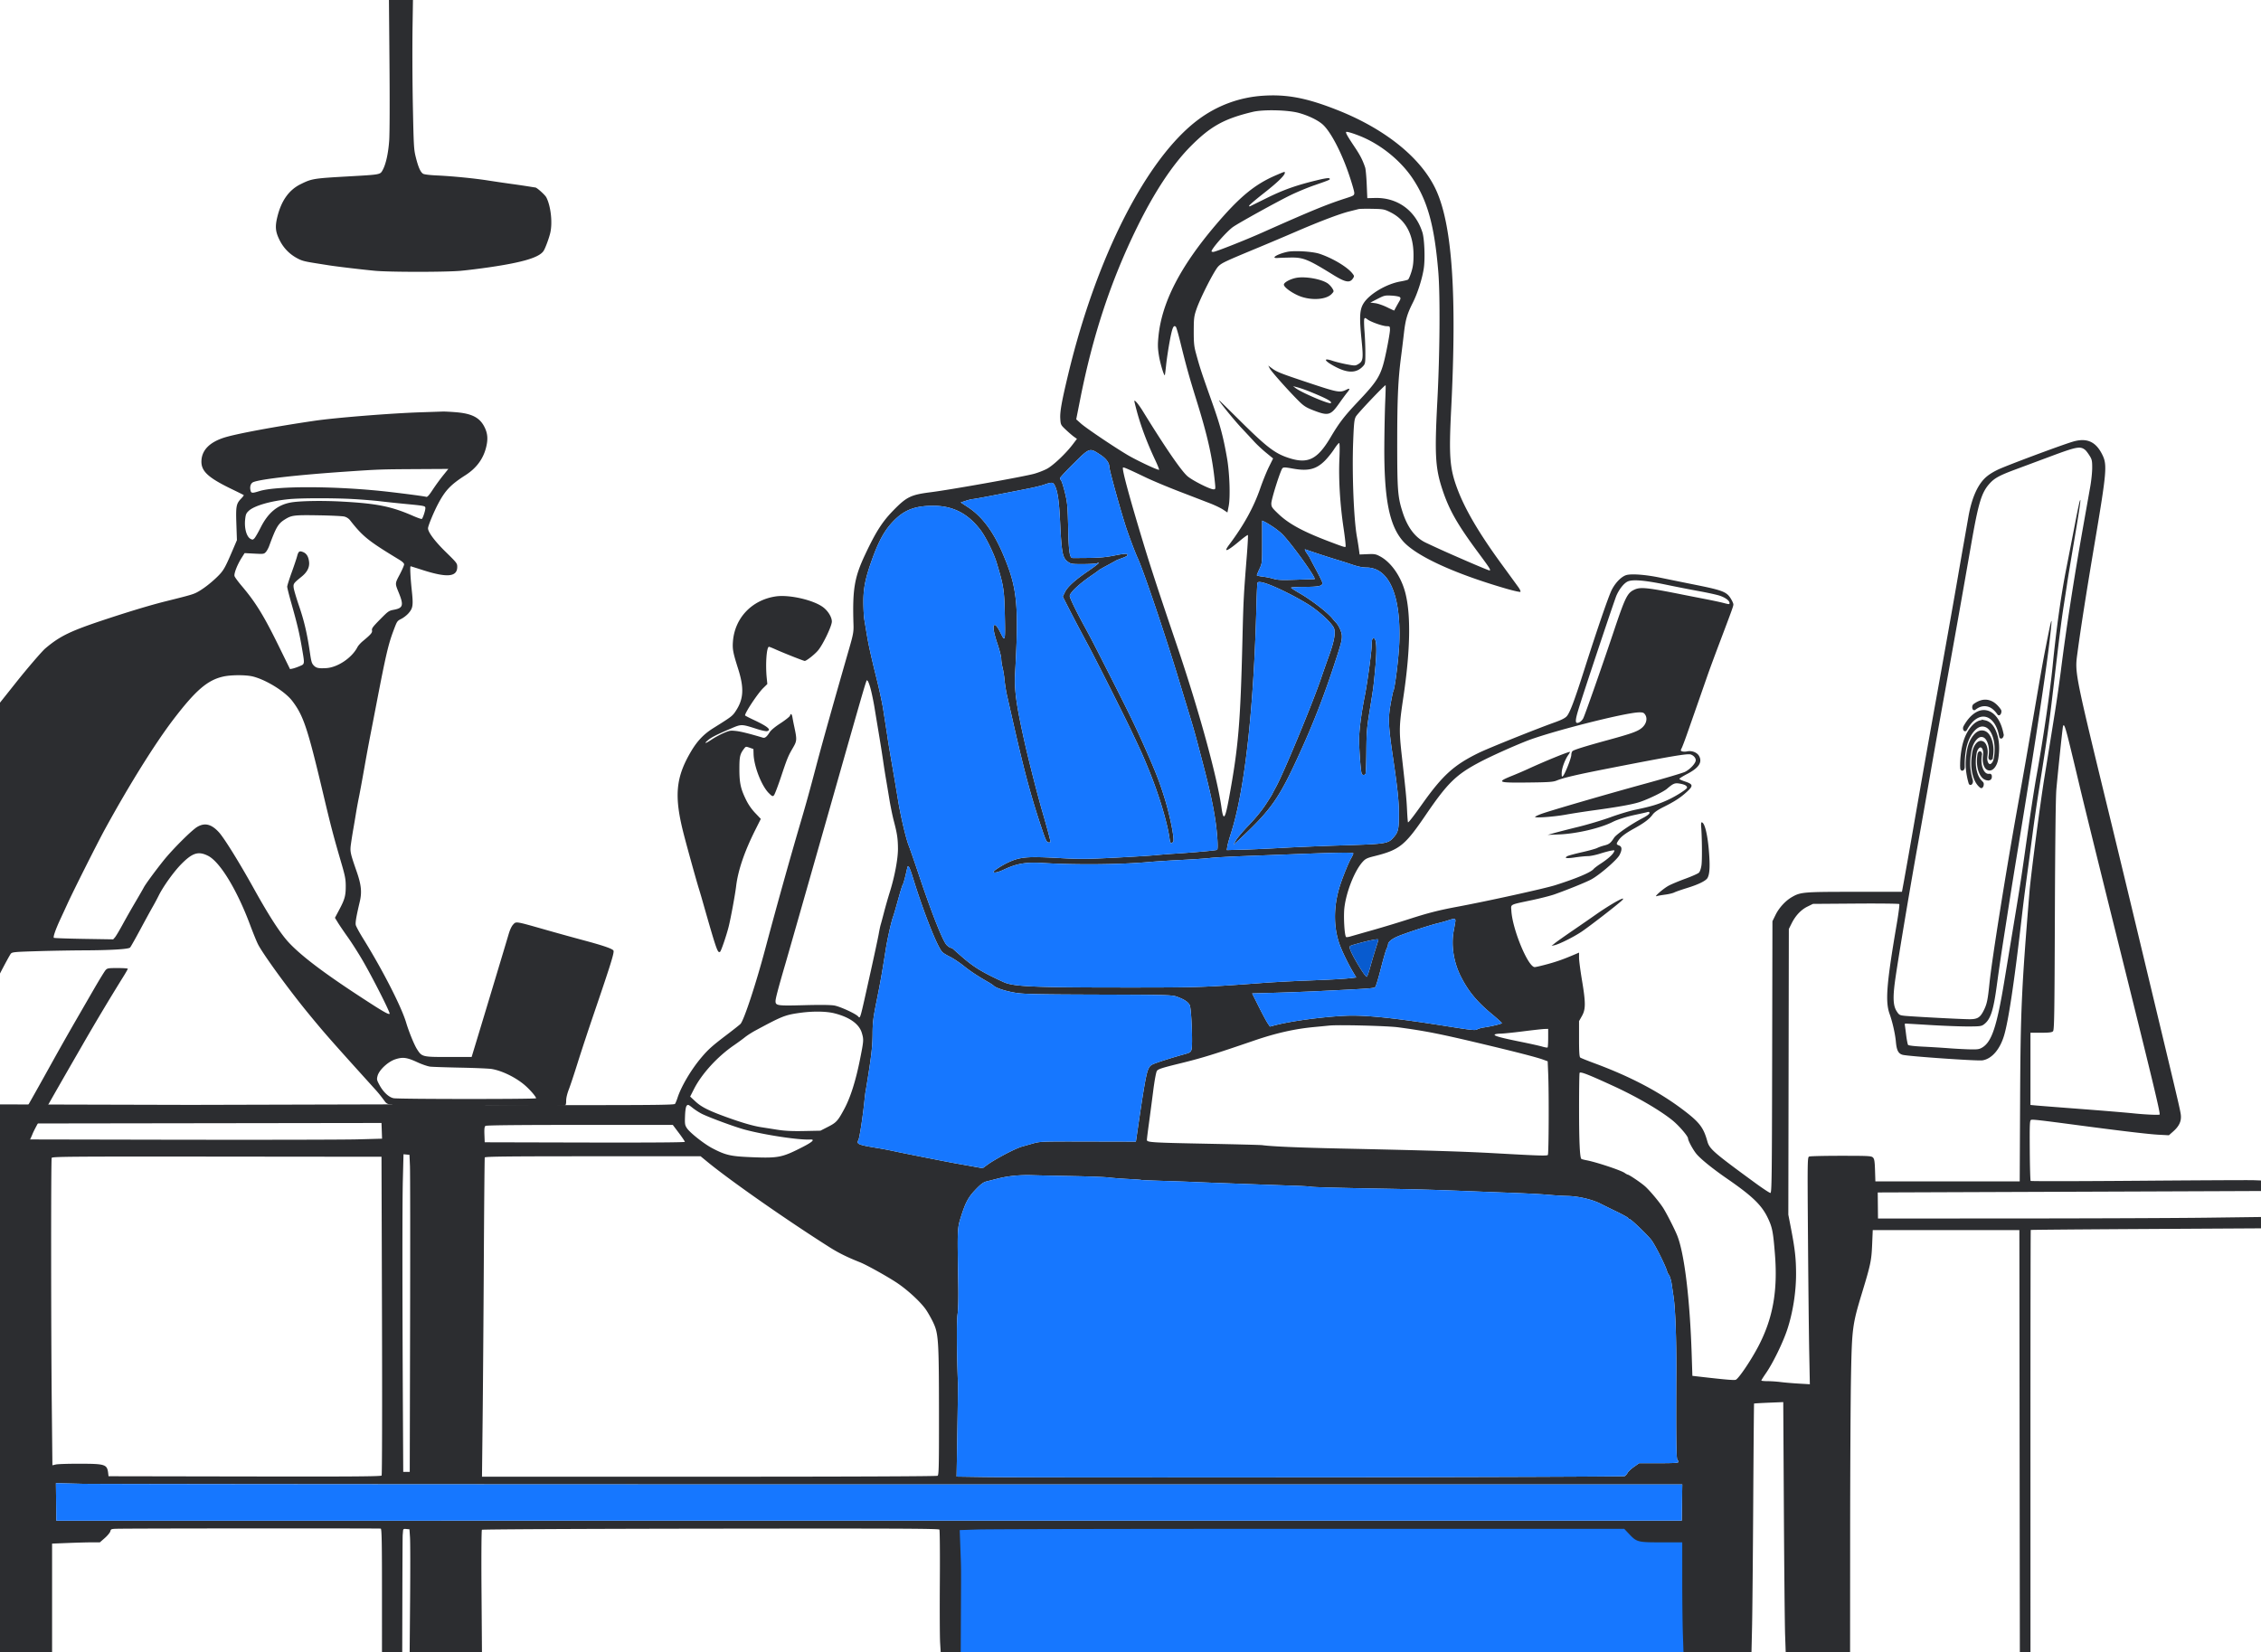 <svg xmlns="http://www.w3.org/2000/svg" width="591" height="432" fill="none"><g clip-path="url(#a)"><path fill="#1677FF" d="M250.621 399.449H441.99V432H250.621z"/><path fill="#2C2D30" fill-rule="evenodd" d="M330.294 25.018c-6.29.385-12.188 2.564-17.228 6.365-13.403 10.108-26.472 35.756-33.83 66.395-1.719 7.157-2.206 9.88-2.091 11.689.101 1.586.13 1.642 1.481 2.914.757.713 1.714 1.535 2.126 1.826l.749.53-1.13 1.489c-1.805 2.378-5.074 5.465-6.714 6.34-.823.439-2.344 1.028-3.379 1.309-2.894.785-21.759 4.148-26.97 4.809-5.229.662-6.33 1.199-9.833 4.791-2.881 2.955-4.579 5.624-7.391 11.619-2.775 5.917-3.288 9.054-2.99 18.294.056 1.752-.084 2.535-1.06 5.93-4.297 14.942-7.119 25-8.742 31.163-1.523 5.783-2.574 9.59-3.761 13.627-3.086 10.494-6.337 22.118-9.57 34.222-2.413 9.036-5.438 18.205-6.379 19.34-.149.18-1.757 1.456-3.574 2.838-3.907 2.969-4.903 3.863-6.756 6.065-2.626 3.12-5.184 7.457-6.153 10.431-.231.71-.533 1.433-.67 1.606-.197.248-5.487.315-24.928.315h-24.678l.287-1.451h-13.839l-10.684.117-.076 1.133-52.652.139L0 288.735v5.002l49.86-.072 49.859-.071.073 2.053.072 2.053-6.376.177c-3.507.098-25.976.139-49.932.092L0 297.883V432h13.615v-28.435l4.2-.165c2.311-.092 5.121-.166 6.245-.166h2.044l1.291-1.13c.71-.622 1.363-1.417 1.45-1.767.157-.626.202-.636 2.74-.663 8.783-.091 67.686-.113 67.944-.026.248.084.316 3.557.316 16.23V432h5.295l.035-15.077c.02-8.292.057-15.304.083-15.582.026-.277.067-.767.091-1.088.036-.5.161-.573.862-.505l.82.079.142 2.145c.079 1.18.09 8.419.024 16.087L107.078 432h18.902l-.117-15.913c-.067-9.083-.021-16.009.106-16.135.127-.125 26.102-.254 59.801-.297 48.9-.061 59.613-.016 59.781.255.112.182.164 6.313.114 13.624-.049 7.311-.019 14.457.068 15.88l.157 2.586h5.235l.05-10.409c.063-12.707.077-10.987-.138-16.74l-.18-4.817 4.735-.166c2.605-.091 41.687-.166 86.851-.166l82.115-.001 1.215 1.287c2.071 2.195 2.264 2.246 8.516 2.246h5.431l.001 9.652c0 5.308.075 11.781.166 14.383l.165 4.731h17.764l.152-6.624c.083-3.643.22-18.263.305-32.488.085-14.226.184-25.897.222-25.936s1.769-.142 3.848-.227l3.78-.155.161 28.11c.089 15.46.234 30.182.322 32.715l.16 4.605h16.825l.017-30.596c.009-16.827.11-35.535.225-41.572.24-12.608.367-13.565 2.913-21.932 2.212-7.272 2.434-8.337 2.611-12.512l.159-3.785h38.325l.063 55.198.064 55.199h2.775l-.005-55.174c-.002-30.346.034-55.213.08-55.259.047-.047 13.607-.161 30.133-.255l30.049-.171v-2.963l-14.182.184c-7.801.102-30.326.191-50.057.199l-35.873.014-.034-3.407-.033-3.406 41.202-.153c22.661-.083 45.201-.169 50.089-.189l8.888-.037v-2.754l-1.954-.074c-1.075-.041-14.581.026-30.014.148s-28.14.141-28.239.042c-.098-.099-.203-3.695-.231-7.993-.047-7.005-.011-7.829.356-7.97.379-.146 2.143.056 12.681 1.454 10.95 1.452 18.051 2.29 20.549 2.425l2.773.149 1.166-1.034c1.364-1.209 1.986-2.381 1.985-3.735-.001-1.053-.092-1.45-5.146-22.546l-6.801-28.387A9002 9002 0 0 0 552.071 216c-9.939-40.857-9.762-39.974-9.051-45.294.891-6.661 2.351-15.951 4.639-29.524 2.949-17.493 3.136-19.597 1.969-22.079-1.705-3.623-4.091-4.733-7.811-3.632-3.013.891-17.399 6.263-19.57 7.308-1.58.759-2.707 1.512-3.547 2.365-1.978 2.011-3.404 5.441-4.204 10.108-.202 1.18-.722 4.132-1.154 6.561-.433 2.429-1.126 6.403-1.541 8.832-.924 5.413-3.728 21.178-5.789 32.551-1.722 9.503-3.104 17.31-5.895 33.309a2333 2333 0 0 1-2.441 13.815l-.527 2.839H484.75c-13.454 0-14.122.058-16.432 1.413-1.66.973-3.305 2.779-4.213 4.625l-.81 1.647-.073 35.522c-.064 31.886-.112 35.522-.462 35.522-.216 0-1.984-1.164-3.93-2.587-10.966-8.015-11.996-8.912-12.559-10.938-.991-3.574-2.045-4.95-6.217-8.118-6.362-4.832-13.887-8.79-23.404-12.307-1.803-.666-3.419-1.319-3.593-1.451-.232-.177-.315-1.465-.315-4.882v-4.641l.756-1.341c.998-1.77.999-3.437.002-9.401-.416-2.484-.756-5.114-.757-5.844l-.001-1.329-.946.406c-3.02 1.294-4.79 1.926-7.322 2.615-1.559.424-3.054.771-3.322.771-1.736 0-5.836-9.901-6.103-14.74-.097-1.762-.627-1.492 5.464-2.79 2.219-.472 4.829-1.141 5.799-1.487 3.426-1.219 7.805-2.987 9.454-3.818 2.096-1.057 6.86-5.138 7.555-6.473.712-1.366.674-2.186-.116-2.486-.746-.284-.766-.421-.187-1.291.665-.999 1.822-1.882 4.14-3.158 2.603-1.434 3.977-2.467 4.809-3.619.443-.613 1.337-1.236 2.874-2.001 2.92-1.454 4.447-2.452 6.14-4.011 1.674-1.542 1.584-1.951-.588-2.667-.786-.259-1.429-.566-1.429-.681s.908-.683 2.019-1.261c3.062-1.595 4.033-3.043 3.146-4.691-.514-.956-1.912-1.495-3.164-1.22-.401.089-.958.088-1.237 0-.463-.148-.478-.222-.164-.839.189-.373.823-2.041 1.409-3.706a6269 6269 0 0 0 5.422-15.519c.459-1.318 1.822-5.009 3.029-8.201 3.436-9.079 3.659-9.701 3.659-10.177 0-.246-.327-.965-.728-1.597-1.062-1.677-2.175-2.102-9.173-3.507-3.36-.674-7.527-1.522-9.261-1.883-3.818-.796-7.603-1.071-8.891-.645-1.276.421-2.803 1.995-3.745 3.86-.834 1.651-3.858 10.46-7.302 21.267-2.428 7.624-3.608 10.755-4.413 11.712-.43.511-1.361.992-3.193 1.649-5.098 1.827-17.367 6.755-19.876 7.983-6.46 3.162-9.405 5.831-14.777 13.395-2.236 3.149-3.478 4.752-3.681 4.752-.056 0-.173-1.448-.258-3.218-.144-2.988-.326-4.887-1.303-13.563-.824-7.315-.803-8.254.354-16.023 1.809-12.137 1.983-21.393.511-27.156-1.074-4.204-3.65-7.958-6.543-9.534-1.173-.639-1.486-.696-3.358-.617l-2.064.087-.163-1.261a91 91 0 0 0-.543-3.407c-.82-4.621-1.29-16.531-.976-24.765.185-4.864.289-5.846.697-6.607.45-.838 7.615-8.387 7.785-8.203.044.046-.002 1.958-.101 4.248-.1 2.29-.204 7.4-.232 11.355-.099 13.983 1.264 21.017 4.872 25.144 3.365 3.851 13.252 8.422 26.723 12.355 2.075.606 3.863 1.013 3.972.903s-.124-.647-.518-1.195-2.414-3.324-4.49-6.169c-5.869-8.044-9.532-14.311-11.54-19.742-1.928-5.211-2.165-8.372-1.548-20.632 1.508-29.954.28-47.981-3.896-57.2-3.783-8.35-13.156-15.983-25.774-20.99-7.958-3.158-13.116-4.166-19.356-3.783m9.177 4.501c2.429.659 4.869 1.822 6.185 2.949 2.063 1.767 4.925 7.183 6.947 13.145.766 2.257 1.392 4.42 1.392 4.805 0 .66-.132.745-2.206 1.413-5.04 1.625-8.949 3.23-21.936 9.012-4.497 2.002-12.134 5.017-12.709 5.017-.256 0-.465-.065-.465-.144 0-.704 4.068-5.312 5.655-6.404 1.724-1.187 11.881-6.794 15.146-8.36 1.664-.8 4.331-1.905 5.925-2.458 4.281-1.484 4.406-1.54 4.105-1.842-.184-.184-1.249-.024-3.508.529-5.31 1.298-8.555 2.457-12.951 4.627a2297 2297 0 0 1-4.35 2.144c-.103.05-.189-.029-.189-.173 0-.146 1.733-1.622 3.85-3.282 3.555-2.786 5.479-4.653 5.479-5.314 0-.364.054-.38-2.299.629-5.58 2.39-9.546 5.668-15.864 13.109-9.195 10.83-13.976 20.142-14.862 28.948-.221 2.2-.201 3.149.109 5.073.328 2.046 1.328 5.373 1.547 5.153.041-.04.196-1.26.345-2.71s.575-4.27.948-6.267c.654-3.5.991-4.271 1.6-3.662.128.129.636 1.876 1.128 3.882 1.509 6.155 2.361 9.226 4.185 15.083 3.001 9.634 4.221 15.067 4.898 21.81.163 1.631.147 1.704-.375 1.704-.963 0-5.71-2.415-6.894-3.507-1.727-1.594-5.852-7.624-11.589-16.943-1.114-1.81-2.21-3.108-2.209-2.615.001.126.285 1.291.633 2.589 1.054 3.937 2.683 8.279 4.782 12.744.643 1.368 1.113 2.544 1.044 2.613-.211.21-5.915-2.474-8.337-3.923-3.764-2.253-10.77-6.985-12.087-8.163l-1.231-1.102 1.048-5.301c3.303-16.707 8.03-30.992 14.859-44.902 4.554-9.277 9.298-16.445 14.037-21.21 5.191-5.22 8.729-7.178 16.203-8.967 2.741-.656 9.12-.512 12.011.271m15.973 6.03c5.397 2.15 10.668 6.4 13.825 11.145 3.911 5.88 5.683 12.333 6.684 24.339.516 6.186.404 21.44-.247 33.813-.743 14.129-.539 17.587 1.379 23.325 1.752 5.243 3.92 9.033 9.373 16.388 3.012 4.064 3.328 4.572 2.849 4.572-.161 0-2.811-1.093-5.889-2.429-5.182-2.249-7.262-3.183-10.693-4.802-2.796-1.318-4.809-3.969-6.116-8.051-1.259-3.935-1.394-5.713-1.391-18.279.002-11.35.229-16.376 1.007-22.332.2-1.526.532-4.251.739-6.056.414-3.618.836-5.067 2.348-8.076 1.253-2.493 2.465-6.31 2.858-9 .367-2.513.161-7.706-.372-9.368-1.839-5.729-6.514-9.119-12.382-8.978l-2.017.049-.154-3.636c-.084-2-.269-3.976-.411-4.392-.68-1.992-1.29-3.178-2.781-5.407-1.832-2.736-2.365-3.682-2.178-3.87.152-.152 1.707.304 3.569 1.046m7.942 19.915c4 1.97 6.077 5.773 6.093 11.153.006 2.05-.12 3.061-.556 4.466-.31 1-.704 1.907-.875 2.017s-1.049.328-1.951.484c-3.708.64-8.185 3.295-9.696 5.751-.999 1.625-1.103 3.567-.505 9.517.501 4.991.415 5.592-.904 6.372-.704.416-.875.418-2.952.029-1.213-.227-2.871-.637-3.685-.91-2.668-.9-2.249.007.723 1.561 3.267 1.709 5.501 1.666 7.186-.138.595-.637.63-.835.63-3.494 0-1.55-.1-4.087-.223-5.638-.123-1.55-.154-3.002-.067-3.227.139-.364.233-.353.858.11.919.68 4.002 1.76 5.042 1.767.782.006.82.05.82.98 0 .535-.406 2.946-.902 5.357-1.323 6.431-1.945 7.552-7.402 13.333-3.662 3.88-4.942 5.543-7.2 9.354-3.392 5.727-5.842 7-10.629 5.523-3.827-1.181-5.895-2.741-13.145-9.921-2.812-2.785-5.189-5.121-5.282-5.19-.797-.594 3.524 4.79 5.772 7.191a731 731 0 0 1 3.375 3.629c.687.747 2.062 2.025 3.057 2.839l1.807 1.48-1.094 2.209c-.602 1.214-1.624 3.741-2.272 5.614-1.708 4.94-4.283 9.614-8.104 14.71-1.629 2.172-.604 1.826 2.639-.893 1.153-.966 2.16-1.693 2.238-1.615s-.051 2.56-.287 5.515c-.82 10.3-.883 11.494-1.132 21.774-.534 21.985-1.055 28.111-3.534 41.582-1.001 5.435-1.44 5.987-1.938 2.431-1.136-8.108-5.911-25.485-11.679-42.499-4.832-14.252-6.85-20.411-8.846-27.005-3.709-12.252-5.553-19.113-5.224-19.442.146-.146 1.382.391 5.992 2.602 1.734.831 5.705 2.494 8.825 3.694s6.694 2.578 7.942 3.062c1.248.483 2.779 1.218 3.401 1.632l1.133.752.333-1.699c.455-2.317.235-8.647-.435-12.489-.97-5.573-1.773-8.581-3.853-14.443-2.921-8.232-3.204-9.094-4.272-12.996-.491-1.797-.585-2.737-.578-5.803.008-3.309.075-3.853.696-5.678 1.022-3.004 4.68-10.18 5.725-11.23.911-.918 1.677-1.276 10.961-5.127a833 833 0 0 0 9.329-3.953c6.134-2.65 11.39-4.646 13.903-5.278l2.485-.625c.278-.07 1.878-.1 3.556-.068 2.869.055 3.151.107 4.701.87m-26.914 10.385c-2.645.578-4.477 1.738-2.522 1.596.416-.03 1.891-.078 3.278-.107 3.412-.07 4.597.406 11.25 4.52 3.189 1.973 4.348 2.185 5.16.945.38-.582.372-.662-.141-1.315-1.339-1.704-5.165-3.992-8.579-5.132-1.827-.61-6.652-.9-8.446-.507m2.23 6.818c-1.576.337-3.113 1.199-3.113 1.747 0 .762 2.628 2.556 4.717 3.22 3.026.962 6.484.608 7.785-.796.607-.655.609-.68.172-1.43a5 5 0 0 0-1.162-1.279c-1.661-1.192-6.067-1.959-8.399-1.462m27.218 5.027c.232.232.192.483-.176 1.109-.45.766-1.263 2.252-1.305 2.384-.01.034-.853-.35-1.873-.853s-2.423-.984-3.118-1.07l-1.264-.156 1.876-.964c1.771-.909 1.981-.957 3.718-.857 1.013.058 1.977.241 2.142.407m-34.021 18.633c.416.805 4.764 5.699 7.464 8.401 1.382 1.382 1.99 1.782 3.774 2.483 4.045 1.59 4.647 1.44 6.874-1.707.845-1.195 1.804-2.493 2.13-2.885.804-.968.745-1.217-.178-.756-1.724.861-2.241.768-9.885-1.781-7.536-2.512-8.329-2.828-9.725-3.875l-.841-.63zm10.498 6.07c4.339 1.762 5.864 2.594 5.472 2.986-.378.378-7.69-2.739-9.254-3.944l-.631-.485 1.261.337c.693.186 2.112.684 3.152 1.106m7.702 17.652c-.225 5.329.171 11.84 1.098 18.05.39 2.606.618 4.794.509 4.862-.204.126-.669-.024-4.141-1.339-6.94-2.628-10.658-4.641-13.4-7.253-1.702-1.621-1.855-1.849-1.854-2.775 0-1.098 2.381-8.617 2.904-9.176.271-.289.705-.274 2.752.095 3.978.717 6.097.185 8.368-2.1.709-.713 1.771-2.038 2.361-2.943.589-.906 1.187-1.647 1.327-1.647.168 0 .194 1.43.076 4.226m194.985-2.382c.201.165.687.805 1.079 1.422.634.997.714 1.353.714 3.187 0 1.136-.218 3.299-.484 4.808s-1.109 6.263-1.875 10.566c-2.395 13.471-4.504 27.107-5.833 37.724a394 394 0 0 1-1.534 10.724 6203 6203 0 0 1-2.76 17.159c-1.074 6.573-3.532 25.356-3.896 29.776-2.095 25.419-2.349 31.074-2.464 54.82l-.102 21.007h-37.728l-.092-2.894c-.074-2.356-.175-2.978-.54-3.344-.411-.411-1.11-.449-8.319-.449-4.328 0-8.084.088-8.346.195-.464.189-.472.769-.317 21.575.089 11.758.234 25.109.323 29.667l.162 8.288-2.871-.166c-1.58-.091-3.703-.272-4.718-.402s-2.576-.236-3.467-.236c-.892 0-1.621-.078-1.621-.172 0-.095.56-.983 1.245-1.974 1.818-2.632 4.437-8.018 5.552-11.419 1.449-4.417 2.28-9.701 2.278-14.478-.001-4.008-.293-6.581-1.386-12.205l-.637-3.281.067-37.345.067-37.346.721-1.447c1.018-2.044 2.463-3.581 4.142-4.406l1.44-.708 11.191-.08c6.155-.043 11.275.013 11.378.127.102.113-.191 2.42-.653 5.126-2.683 15.719-3.051 20.33-1.881 23.594.756 2.112 1.46 5.232 1.645 7.292.2 2.238.64 3.088 1.759 3.397 1.409.389 19.539 1.651 20.853 1.451 2.448-.373 4.609-2.872 5.696-6.589 1.133-3.874 2.623-13.804 4.469-29.776.615-5.324.83-7.016 1.895-14.888.263-1.943.774-5.803 1.137-8.579a467 467 0 0 1 1.54-10.598c2.181-13.734 2.674-17.182 3.628-25.36 1.714-14.701 2.273-19.146 2.934-23.341.35-2.221.742-4.776.871-5.678s.926-5.728 1.77-10.724c1.557-9.203 1.963-12.107 1.485-10.598-.133.416-.709 3.198-1.281 6.182a2426 2426 0 0 1-2.164 11.103c-1.413 7.145-2.661 16.018-3.62 25.738-.664 6.736-2.487 19.194-4.154 28.388-.675 3.718-1.737 10.692-3.038 19.935-.996 7.08-1.391 9.618-3.183 20.439-.69 4.163-1.695 10.247-2.235 13.518-1.963 11.904-3.284 15.919-5.735 17.436-.81.501-1.214.563-3.326.516-1.323-.03-3.823-.163-5.556-.297a289 289 0 0 0-6.743-.414c-2.129-.101-3.681-.285-3.811-.451-.121-.154-.353-1.343-.516-2.643a117 117 0 0 0-.349-2.649c-.029-.158.06-.286.199-.284s3.032.173 6.429.379 7.786.375 9.751.375c3.231 0 3.643-.051 4.287-.528 1.788-1.325 2.524-3.619 3.473-10.827a555 555 0 0 1 1.624-11.103c.545-3.47 1.29-8.239 1.654-10.598.365-2.36 1.337-8.378 2.16-13.374 4.25-25.812 7.328-46.073 8.33-54.842.784-6.85.622-6.498-1.136 2.482-.651 3.325-1.076 5.71-2.522 14.131-2.482 14.455-3.073 17.833-4.811 27.505-3.063 17.045-6.677 39.759-7.308 45.925-.449 4.386-.668 5.406-1.525 7.099-.917 1.81-1.617 2.237-3.666 2.237-2.055 0-15.161-.692-17.064-.901-1.227-.135-1.387-.231-2.006-1.2-.889-1.39-1.009-3.427-.451-7.662.587-4.46 3.791-23.666 5.927-35.531a3390 3390 0 0 0 3.301-18.673c.84-4.857 2.548-14.452 3.795-21.322a5484 5484 0 0 0 6.889-38.734c1.95-11.178 2.733-13.734 4.937-16.127 1.249-1.356 2.57-2.062 6.801-3.633 1.872-.695 5.887-2.191 8.923-3.325 6.991-2.611 7.884-2.775 9.203-1.692m-257.519 1.188c1.533 1 2.388 2.125 2.388 3.143 0 .904 3.395 13.061 4.653 16.661.995 2.848 2.236 6.092 2.78 7.263 1.545 3.327 7.338 20.493 10.834 32.101.501 1.666 1.241 4.107 1.644 5.426 2.366 7.743 2.401 7.87 4.687 16.654 1.7 6.532 2.576 10.559 3.151 14.489.511 3.493.735 7.303.447 7.592-.152.151-6.433.715-11.177 1.004-1.387.084-3.542.255-4.79.381s-6.067.425-10.709.665c-7.314.378-9.195.394-14.119.121-8.877-.492-10.62-.353-13.791 1.096-1.53.7-3.866 2.19-3.866 2.468 0 .398 1.136.17 2.623-.528 3.54-1.661 5.789-2.037 10.488-1.754 8.578.516 20.204.397 27.735-.284 1.594-.144 5.395-.384 8.446-.535 3.051-.15 6.341-.375 7.312-.5s4.828-.343 8.573-.485l13.489-.515c11.81-.454 15.38-.499 15.38-.196 0 .153-.273.744-.606 1.313-.608 1.037-2.015 4.477-2.791 6.818-1.867 5.641-1.857 11.481.028 16.244.742 1.874 2.193 4.793 3.362 6.762l.767 1.292-1.199.147c-1.844.226-5.144.412-12.099.68-3.498.135-8.604.413-11.346.618-14.99 1.12-16.784 1.18-35.241 1.178-24.534-.002-29.7-.229-32.273-1.412-5.592-2.571-7.738-3.874-10.887-6.609a119 119 0 0 1-2.305-2.035c-.184-.178-.474-.324-.646-.324s-.648-.328-1.058-.729c-.968-.947-3.861-8.211-7.024-17.639-1.291-3.845-2.584-7.581-2.874-8.302-.734-1.824-2.158-7.869-2.812-11.937a917 917 0 0 0-1.511-8.958c-.53-3.053-1.036-6.062-1.125-6.687-.174-1.226-.62-4.119-1.283-8.327-.23-1.457-.979-4.921-1.665-7.696-1.562-6.315-2.141-8.947-2.641-11.986-.217-1.319-.49-2.965-.607-3.659s-.219-2.681-.229-4.416c-.021-3.61.505-6.24 2.195-10.98 1.877-5.265 3.462-8.071 5.951-10.538 2.705-2.68 5.44-3.69 10.039-3.707 5.201-.019 9.141 1.999 12.462 6.381 1.342 1.771 3.456 6.06 4.188 8.498 1.851 6.161 1.991 7.061 2.139 13.749.151 6.891.097 7.1-1.176 4.493-.702-1.435-1.26-2.131-1.561-1.945-.456.282-.183 1.965.791 4.869.554 1.655 1.008 3.429 1.008 3.943s.161 1.576.357 2.36c.197.783.432 2.275.522 3.316s.385 2.858.654 4.038l1.869 8.201c2.783 12.217 4.565 18.745 7.403 27.126.806 2.381 1.078 2.916 1.518 2.982.295.045.536-.026.536-.157 0-.401-.897-3.757-2.138-7.998-1.124-3.844-3.392-12.677-4.437-17.285-2.333-10.284-2.906-14.332-2.658-18.799 1.002-18.076.564-22.375-3.179-31.164-2.5-5.87-5.453-9.829-9.127-12.234l-1.908-1.25 1.323-.433c.728-.238 1.56-.44 1.85-.449.462-.015 6.284-1.12 14.727-2.796 1.456-.289 3.158-.706 3.782-.925 2.102-.74 2.437-.724 2.881.135.76 1.471 1.132 3.97 1.396 9.373.414 8.5.634 9.605 2.118 10.664.72.514 1.073.564 3.942.553 1.734-.006 3.369-.11 3.635-.232 1.097-.502.007.441-2.449 2.117-3.406 2.324-5.305 4.057-5.983 5.459l-.556 1.149 1.438 2.825c1.368 2.687 2.516 4.865 5.41 10.269 1.938 3.617 9.222 18.085 11.053 21.953 2.846 6.014 3.042 6.452 4.695 10.513 2.571 6.316 4.764 13.615 5.319 17.698.181 1.333.473 1.556.981.749.347-.551-.814-6.49-2.097-10.722-1.231-4.059-2.164-6.559-4.173-11.173-3.007-6.905-4.598-10.238-9.639-20.187-4.829-9.53-5.537-10.897-7.578-14.635-2.001-3.665-3.585-6.958-3.579-7.439.012-.879 2.431-3.154 5.793-5.448.901-.615 1.695-1.189 1.765-1.275.069-.087 1.033-.643 2.143-1.237s2.13-1.156 2.269-1.25.819-.376 1.513-.626c1.491-.538 1.834-.799 1.498-1.135-.153-.153-1.316-.023-3.198.36-2.237.454-3.894.612-6.806.648-2.117.025-4.043.034-4.28.019-.718-.047-.97-1.725-1.094-7.287-.123-5.542-.211-6.817-.594-8.639-.409-1.946-1.063-4.153-1.305-4.403a.93.93 0 0 1-.232-.554c0-.172 1.617-1.913 3.593-3.868 4.159-4.114 4.089-4.091 6.878-2.273m45.285 18.953c.782.526 1.803 1.335 2.269 1.796 2.393 2.368 9.153 11.78 8.475 11.8l-4.727.159c-3.857.13-4.895.088-5.994-.243-.731-.219-2.008-.476-2.837-.57-.828-.093-1.507-.255-1.507-.359 0-.105.312-.856.694-1.671.69-1.476.693-1.503.693-7.045v-5.564l.757.37c.416.204 1.396.801 2.177 1.327m11.69 6.962a207 207 0 0 0 4.916 1.571c1.041.309 2.866.893 4.057 1.298 1.42.482 2.679.736 3.656.737 5.856.01 9.008 7.122 8.603 19.408-.129 3.89-1.148 12.213-1.583 12.917-.067.108-.344 1.405-.615 2.882-.791 4.309-.726 5.877.619 15.006 1.093 7.417 1.453 10.84 1.467 13.966.019 4.045-.16 4.934-1.246 6.204-1.599 1.87-1.754 1.894-14.705 2.296-4.507.141-11.031.418-14.498.617s-8.16.411-10.428.473l-4.126.111.157-.978c.086-.538.498-2.031.915-3.318 3.613-11.126 5.989-32.324 6.694-59.738.081-3.119.201-5.759.267-5.867.384-.621 3.161.316 7.837 2.646 2.056 1.024 4.777 2.561 6.047 3.416 2.657 1.788 5.608 4.592 6.106 5.802.47 1.142.073 3.418-1.221 6.992a527 527 0 0 0-2.304 6.56c-2.244 6.537-9.658 24.394-11.564 27.855-.565 1.026-1.027 1.906-1.027 1.958 0 .051-.757 1.256-1.681 2.677-1.048 1.612-2.735 3.677-4.481 5.487-1.541 1.596-3.072 3.413-3.403 4.037l-.602 1.136 1.112-1.036c8.961-8.347 10.815-11.007 16.619-23.835 3.223-7.122 5.923-14.066 8.432-21.685 1.996-6.061 2.232-6.938 2.191-8.166-.032-.955-.799-2.659-1.547-3.434a19 19 0 0 1-.885-1.02c-1.327-1.643-5.475-4.845-8.631-6.664-1.143-.659-2.138-1.295-2.212-1.415s1.514-.223 3.528-.23c3.74-.012 4.672-.216 4.669-1.022 0-.21-.738-1.742-1.638-3.404-.901-1.662-1.638-3.061-1.638-3.109 0-.047-.359-.608-.798-1.247-.439-.638-.638-1.1-.441-1.026.196.073 1.718.587 3.382 1.142m91.029 8.109c2.63.546 6.483 1.301 8.563 1.678s4.447.892 5.26 1.144c1.498.466 2.683 1.317 2.683 1.927 0 .414.005.414-1.729-.03-.783-.201-2.955-.661-4.827-1.023s-4.481-.873-5.799-1.137c-9.006-1.804-10.863-2.002-12.398-1.323-1.982.878-2.444 1.815-5.747 11.67-2.976 8.876-7.277 21.12-7.731 22.009-.336.656-1.048 1.206-1.563 1.206-.569 0-.483-.939.329-3.601 1.376-4.513 9.368-28.456 9.916-29.707.725-1.657 1.879-3.123 2.853-3.625 1.246-.642 4.399-.391 10.19.812m-76.879 14.304c-.086.225-.157.948-.157 1.606 0 1.513-1.111 9.69-1.769 13.02-.95 4.804-1.506 9.095-1.505 11.607.001 2.579.4 7.974.649 8.769.159.508.742.585 1.019.136.104-.169.206-2.809.227-5.867.033-4.958.126-6.109.856-10.608 1.026-6.33.958-5.829 1.407-10.45.535-5.515.44-8.286-.292-8.53-.153-.051-.348.091-.435.317m-131.094 13.006c.303 1.168.737 3.26.964 4.648s.753 4.567 1.17 7.065.92 5.678 1.118 7.065.527 3.489.732 4.669.607 3.589.895 5.355c.287 1.766.814 4.321 1.17 5.678.856 3.256 1.05 4.555 1.073 7.177.021 2.598-.854 7.296-2.096 11.253a131 131 0 0 0-1.535 5.359c-.376 1.457-.773 2.933-.883 3.28-.111.347-.339 1.426-.508 2.398-.169.971-1.148 5.54-2.175 10.153-2.92 13.12-2.593 12.001-3.31 11.357-.852-.766-4.629-2.481-6.059-2.751-.959-.181-3.617-.214-7.92-.099-7.044.189-7.517.123-7.517-1.057 0-.691.711-3.377 2.655-10.033.609-2.082 5.42-18.944 10.692-37.472 11.379-39.988 10.319-36.39 10.685-36.268.163.054.545 1.055.849 2.223m202.443 6.671c.623.952.316 2.335-.734 3.306-1.084 1.002-2.615 1.568-8.861 3.275-6.07 1.659-8.954 2.555-9.393 2.92-.179.149-.326.597-.326.994 0 .817-1.624 4.949-2.167 5.515-.307.319-.354.218-.348-.757.006-1.221.831-3.483 1.733-4.75.31-.436.495-.793.41-.793-.57 0-6.57 2.453-11.099 4.538-.97.447-2.729 1.201-3.908 1.675-4.306 1.732-3.935 1.892 4.159 1.799 5.399-.062 6.466-.138 7.438-.531 1.815-.735 5.204-1.525 13.521-3.153 16.461-3.222 20.659-3.933 21.495-3.638.745.262 1.291.894 1.291 1.493 0 .79-1.465 2.373-2.816 3.044-.601.299-5.29 1.691-10.421 3.095-9.929 2.716-24.803 7.044-27.104 7.887-.763.279-1.5.622-1.639.761-.391.391 4.856.023 8.068-.567 1.525-.28 4.873-.797 7.438-1.148 6.186-.847 9.882-1.512 11.724-2.107 2.259-.73 6.235-2.65 7.21-3.481 1.729-1.473 2.089-1.609 3.541-1.333 1.161.22 1.713.544 1.726 1.014.01.375-2.722 2.138-4.873 3.144-2.564 1.199-4.474 1.781-8.677 2.648-1.422.293-4.315 1.164-6.429 1.935s-5.886 1.903-8.382 2.516c-2.496.611-5.333 1.337-6.304 1.613l-1.764.501 3.025-.123c4.556-.185 10.743-1.631 13.956-3.261 1.257-.638 3.693-1.401 6.089-1.906 1.317-.278 2.65-.578 2.962-.667.42-.12.568-.057.568.243 0 .244-.676.756-1.702 1.29-3.096 1.612-6.955 4.26-7.55 5.181-.886 1.372-1.287 1.69-2.528 2.002-.635.161-1.475.457-1.865.659-.391.202-2.182.7-3.982 1.106-1.799.406-3.508.865-3.797 1.019-1.014.544-.259.679 1.937.349 1.218-.183 2.739-.336 3.378-.339s2.058-.291 3.152-.64 2.427-.707 2.963-.794c.95-.155.966-.145.669.412-.399.745-1.662 1.843-3.467 3.015-.8.518-1.617 1.141-1.816 1.384-.72.877-4.517 2.475-10.02 4.218-2.801.887-17.56 4.138-25.673 5.654-4.855.908-7.693 1.638-12.761 3.283a314 314 0 0 1-9.278 2.809c-2.716.771-5.361 1.525-5.877 1.676-.515.151-1.005.206-1.088.123-.413-.414-.697-5.391-.435-7.632.49-4.194 2.668-9.682 4.763-12.003.733-.812 1.163-1.022 3.057-1.493 6.571-1.634 7.982-2.76 13.381-10.682 5.771-8.468 7.978-10.631 14.196-13.914 2.824-1.49 8.19-3.915 12.139-5.486 6.087-2.422 25.85-7.458 29.487-7.515 1.007-.016 1.257.08 1.608.617m110.794 7.186c.565 2.281 1.816 7.482 2.779 11.557.964 4.074 5.262 21.508 9.552 38.742 9.466 38.027 11.362 45.876 11.362 47.024 0 .199-3.615.046-6.878-.291-1.972-.203-8.124-.715-13.671-1.136s-10.794-.831-11.661-.911l-1.576-.146V270h2.756c2.117 0 2.843-.088 3.135-.38.332-.333.393-4.08.488-30.217.069-18.78.212-31.006.388-32.992.38-4.301 1.565-15.63 1.713-16.375.217-1.089.564-.225 1.613 4.01m-96.172 22.017c.229 2.791.282 8.753.09 10.113-.125.889-.403 1.707-.671 1.975-.251.251-1.841.96-3.533 1.576-1.692.615-3.668 1.441-4.391 1.834-1.4.761-3.983 3.023-3.117 2.73.277-.094 1.269-.271 2.205-.392.935-.122 2.013-.38 2.395-.574s1.886-.718 3.342-1.165c2.994-.92 4.945-1.884 5.359-2.647.526-.969.649-2.784.417-6.149-.342-4.955-1.146-8.373-1.969-8.373-.118 0-.176.482-.127 1.072m-206.008 13.508c2.782 8.991 6.264 17.803 7.635 19.322.233.259 1.129.815 1.991 1.236s2.451 1.47 3.53 2.331c1.858 1.481 3.751 2.736 6.42 4.253.649.369 1.332.823 1.518 1.009.612.612 3.309 1.468 5.875 1.865 2.079.321 5.862.399 21.558.446 17.348.052 19.147.095 20.296.496 1.983.69 3.103 1.413 3.506 2.264.443.935.822 10.409.464 11.621-.193.654-.424.811-1.718 1.168-2.558.705-5.711 1.676-7.42 2.286-1.399.5-1.706.723-2.097 1.523-.594 1.217-1.173 4.5-3.018 17.141l-.281 1.929-12.494-.028c-12.29-.027-12.525-.018-14.509.548-1.11.317-2.358.669-2.774.783-1.71.471-6.976 3.237-9.049 4.755l-1.232.902-2.55-.46a1275 1275 0 0 0-4.314-.77c-2.462-.432-14.528-2.82-16.515-3.268a87 87 0 0 0-4.034-.762c-5.127-.839-5.632-1.049-5.07-2.101.299-.558 1.134-5.914 1.543-9.892.15-1.457.319-2.82.375-3.028s.477-2.82.934-5.803c.62-4.043.838-6.326.856-8.958.021-3.059.16-4.21 1.038-8.58 1.041-5.182 1.424-7.336 2.353-13.248.506-3.218 1.494-7.611 2.028-9.016.133-.351.696-2.29 1.251-4.309s1.106-3.794 1.224-3.942c.181-.228.663-2.027 1.174-4.381.216-.997.562-.384 1.506 2.668m182.853 6.697a75 75 0 0 0-4.16 2.693 606 606 0 0 1-6.015 4.163c-2.232 1.528-4.444 3.09-4.916 3.472l-.859.694.756-.164c1.252-.272 4.913-2.096 7.06-3.518 1.932-1.279 9.547-7.174 10.583-8.194.895-.88-.124-.525-2.449.854m-41.129 4.903c-.087.52-.265 1.514-.396 2.208-.715 3.784.002 8.293 1.912 12.018 1.976 3.853 4.157 6.483 8.083 9.744 1.427 1.185 2.595 2.241 2.595 2.346 0 .197-2.783.865-4.79 1.15-.624.089-1.379.313-1.676.499-.467.291-1.512.182-7.563-.784-13.925-2.224-21.773-3.036-26.942-2.786-6.094.294-14.22 1.396-18.4 2.494l-1.254.33-.589-.869c-.323-.477-1.369-2.427-2.323-4.333l-1.735-3.466 5.847-.165c3.216-.09 8.173-.277 11.016-.414 14.032-.678 14.978-.745 15.31-1.077.183-.183.843-2.353 1.468-4.822.625-2.47 1.303-4.814 1.508-5.21.204-.395.372-.889.372-1.096 0-.739 1.163-1.616 3.151-2.377 2.651-1.014 7.929-2.719 9.833-3.176.832-.2 2.024-.532 2.648-.737 1.908-.629 2.108-.574 1.925.523m-20.079 4.493c0 .077-.332 1.185-.738 2.46a161 161 0 0 0-1.421 4.78c-.376 1.353-.775 2.461-.888 2.461-.515 0-4.057-5.928-4.402-7.367-.154-.644-.091-.701 1.185-1.068 3.59-1.033 6.264-1.573 6.264-1.266m-142.144 19.272c3.957 1.013 6.428 2.786 7.117 5.108.529 1.786.515 1.981-.52 7.148-1.091 5.443-2.469 9.766-4.052 12.714-1.695 3.155-2.079 3.578-4.271 4.697l-1.978 1.009-4.292.087c-3.137.063-5.004-.027-6.939-.334-1.456-.231-3.381-.533-4.277-.671-2.087-.321-5.074-1.19-9.045-2.631-4.671-1.694-6.559-2.645-8.109-4.085l-1.387-1.288.999-1.965c2.019-3.975 6.113-8.463 10.433-11.436 1.018-.701 2.323-1.654 2.9-2.119.576-.464 1.786-1.242 2.687-1.728 7.023-3.784 7.771-4.083 11.598-4.626 3.429-.486 6.947-.44 9.136.12m147.313 3.646c7.131.958 10.868 1.696 22.028 4.353 8.665 2.062 14.151 3.477 15.792 4.073l1.261.458.139 3.396c.211 5.133.141 20.862-.093 21.096-.259.26-2.426.192-13.283-.418-8.705-.488-17.821-.77-40.972-1.267-10.861-.233-17.973-.539-20.423-.88-.416-.057-6.656-.22-13.867-.361-15.176-.297-16.263-.364-16.263-1.009 0-.247.232-2.141.516-4.206s.788-5.895 1.12-8.509c.359-2.823.756-4.985.978-5.325.314-.479 1.303-.799 6.16-1.989 5.652-1.386 8.612-2.3 19.27-5.95 5.715-1.958 10.584-3.054 15.701-3.535 1.664-.157 3.423-.328 3.908-.38 2.338-.25 15.196.073 18.028.453m39.207 2.764c0 1.295-.067 2.422-.148 2.503-.082.081-.705-.017-1.384-.219-.68-.202-3.195-.763-5.589-1.247-5.225-1.057-7.067-1.563-6.867-1.888.083-.133.739-.247 1.459-.253s3.408-.278 5.973-.604 5.09-.605 5.61-.62l.946-.027zm16.985 12.554c6.17 2.836 12.124 6.292 15.474 8.984 1.672 1.343 4.088 4.141 4.1 4.747.012.593 1.314 2.996 2.196 4.052 1.146 1.373 4.232 3.865 8.024 6.482 6.538 4.511 8.993 6.868 10.582 10.158 1.22 2.526 1.44 3.629 1.912 9.585.761 9.604-.531 16.791-4.327 24.058-1.95 3.734-5.238 8.588-5.943 8.774-.514.136-2.679-.047-8.662-.732l-2.647-.302-.175-5.426c-.471-14.685-1.895-26.467-3.773-31.224-.627-1.591-2.707-5.686-3.648-7.186-.938-1.496-3.36-4.41-4.673-5.625-1.006-.931-4.277-3.151-4.642-3.151-.086 0-.458-.208-.826-.462-1.001-.691-7.498-2.841-9.947-3.292-.665-.123-1.27-.284-1.345-.36-.392-.392-.581-4.519-.589-12.835-.004-5.089.057-9.422.136-9.628.163-.427 2.156.342 8.773 3.383m-238.019 7.392c2.261 1.067 8.549 3.37 11.021 4.036 5.155 1.388 14.219 2.761 17.105 2.591 1.349-.08.661.614-1.922 1.937-5.443 2.786-6.332 2.963-13.432 2.681-5.436-.215-6.766-.521-10.268-2.364-2.105-1.107-5.769-4.001-6.573-5.192-.539-.797-.589-1.105-.514-3.179.053-1.459.209-2.447.428-2.71.313-.377.459-.324 1.6.586.691.55 1.841 1.276 2.555 1.614m-6.201 4.9c.867 1.151 1.576 2.202 1.576 2.335 0 .153-9.588.218-26.159.178l-26.159-.065-.075-2.013c-.055-1.502.015-2.079.278-2.271.234-.171 8.529-.258 24.658-.258h24.305zm-70.282 8.631c.069 1.596.085 20.246.036 41.446l-.091 38.544h-1.701l-.069-12.806c-.175-32.98-.187-57.303-.031-63.475l.171-6.764.779.077.78.076zm-7.312 39.112c.071 23.556.03 41.646-.095 41.825-.175.252-7.512.304-35.803.253l-35.582-.064-.07-.631c-.279-2.488-.665-2.624-7.494-2.639-2.912-.006-5.701.084-6.199.199l-.904.209-.167-16.106c-.206-19.807-.221-63.744-.023-64.263.13-.336 5.085-.374 43.178-.336l43.033.043zm85.073-40.168c5.975 4.909 20.709 15.208 31.916 22.309 2.344 1.485 4.663 2.632 7.943 3.929 1.659.656 6.889 3.556 9.504 5.268 2.864 1.877 6.404 5.138 7.786 7.176.537.791 1.375 2.28 1.863 3.309 1.376 2.902 1.489 4.662 1.507 23.482.013 14.269-.034 16.379-.364 16.588-.235.149-22.766.241-59.732.243l-59.355.004.166-14.951c.092-8.223.232-26.931.313-41.573s.191-26.763.245-26.936c.077-.25 5.95-.316 28.259-.316h28.162zm95.454 3.715c4.368.082 8.68.248 9.581.37.901.121 3.113.295 4.915.385 1.801.09 3.335.2 3.407.245s2.512.154 5.423.242 6.482.214 7.939.279 3.952.168 5.546.227l6.556.245c4.287.161 9.428.347 14.857.536 2.139.074 3.967.184 4.061.242.195.12 6.639.303 17.767.503 10.827.195 14.847.313 26.222.774 2.08.084 4.69.186 5.799.227 6.562.24 10.378.434 12.607.641 1.387.128 3.473.253 4.637.278 2.967.064 6.616.935 8.852 2.115a248 248 0 0 0 3.845 1.887c1.768.854 3.215 1.659 3.215 1.788s.144.235.32.235c.376 0 4.512 3.953 5.677 5.425 1.052 1.329 4.04 7.33 4.208 8.453.011.07.221.429.468.798s.56 1.448.696 2.397c.137.949.358 2.464.493 3.366.459 3.083.744 10.971.701 19.43-.085 16.764-.014 22.754.272 23.04.152.152.276.424.276.604 0 .258-1.088.328-5.126.328h-5.126l-1.362.953c-.75.524-1.498 1.224-1.664 1.556s-.508.724-.76.87c-.456.264-151.231.471-167.473.23l-7.161-.106.198-11.656c.109-6.41.179-12.166.155-12.791-.317-8.209-.363-16.058-.106-17.916.189-1.362.259-4.308.192-8.074-.26-14.56-.266-14.414.755-17.641 1.17-3.695 1.909-5.036 3.925-7.12 1.199-1.24 1.909-1.764 2.647-1.953.555-.141 1.916-.488 3.026-.769 2.69-.683 5.732-.98 8.95-.876 1.456.047 6.222.152 10.59.233m-46.346 80.612h205.705l-.068 4.731-.069 4.731-212.431.009-212.43.009-.057-4.907-.057-4.907 6.851.167c3.768.092 99.418.167 212.556.167" clip-rule="evenodd"/><path fill="#1677FF" d="M287.565 118.855c1.533 1 2.388 2.125 2.388 3.143 0 .904 3.395 13.061 4.653 16.661.995 2.848 2.236 6.092 2.78 7.263 1.545 3.327 7.338 20.493 10.834 32.101.501 1.666 1.241 4.107 1.644 5.426 2.366 7.743 2.401 7.87 4.687 16.654 1.7 6.532 2.576 10.559 3.151 14.489.511 3.493.735 7.303.447 7.592-.152.151-6.433.715-11.177 1.004-1.387.084-3.542.255-4.79.381s-6.067.425-10.709.665c-7.314.378-9.195.394-14.119.121-8.877-.492-10.62-.353-13.791 1.096-1.53.7-3.866 2.19-3.866 2.468 0 .398 1.136.17 2.623-.528 3.54-1.661 5.789-2.037 10.488-1.754 8.578.516 20.204.397 27.735-.284 1.594-.144 5.395-.384 8.446-.535 3.051-.15 6.341-.375 7.312-.5s4.828-.343 8.573-.485l13.489-.515c11.81-.454 15.38-.499 15.38-.196 0 .153-.273.744-.606 1.313-.608 1.037-2.015 4.477-2.791 6.818-1.867 5.641-1.857 11.481.028 16.244.742 1.874 2.193 4.793 3.362 6.762l.767 1.292-1.199.147c-1.844.226-5.144.412-12.099.68-3.498.135-8.604.413-11.346.618-14.99 1.12-16.784 1.18-35.241 1.178-24.534-.002-29.7-.229-32.273-1.412-5.592-2.571-7.738-3.874-10.887-6.609a119 119 0 0 1-2.305-2.035c-.184-.178-.474-.324-.646-.324s-.648-.328-1.058-.729c-.968-.947-3.861-8.211-7.024-17.639-1.291-3.845-2.584-7.581-2.874-8.302-.734-1.824-2.158-7.869-2.812-11.937a917 917 0 0 0-1.511-8.958c-.53-3.053-1.036-6.062-1.125-6.687-.174-1.226-.62-4.119-1.283-8.327-.23-1.457-.979-4.921-1.665-7.696-1.562-6.315-2.141-8.947-2.641-11.986-.217-1.319-.49-2.965-.607-3.659s-.219-2.681-.229-4.416c-.021-3.61.505-6.24 2.195-10.98 1.877-5.265 3.462-8.071 5.951-10.538 2.705-2.68 5.44-3.69 10.039-3.707 5.201-.019 9.141 1.999 12.462 6.381 1.342 1.771 3.456 6.06 4.188 8.498 1.851 6.161 1.991 7.061 2.139 13.749.151 6.891.097 7.1-1.176 4.493-.702-1.435-1.26-2.131-1.561-1.945-.456.282-.183 1.965.791 4.869.554 1.655 1.008 3.429 1.008 3.943s.161 1.576.357 2.36c.197.783.432 2.275.522 3.316s.385 2.858.654 4.038l1.869 8.201c2.783 12.217 4.565 18.745 7.403 27.126.806 2.381 1.078 2.916 1.518 2.982.295.045.536-.026.536-.157 0-.401-.897-3.757-2.138-7.998-1.124-3.844-3.392-12.677-4.437-17.285-2.333-10.284-2.906-14.332-2.658-18.799 1.002-18.076.564-22.375-3.179-31.164-2.5-5.87-5.453-9.829-9.127-12.234l-1.908-1.25 1.323-.433c.728-.238 1.56-.44 1.85-.449.462-.015 6.284-1.12 14.727-2.796 1.456-.289 3.158-.706 3.782-.925 2.102-.74 2.437-.724 2.881.135.76 1.471 1.132 3.97 1.396 9.373.414 8.5.634 9.605 2.118 10.664.72.514 1.073.564 3.942.553 1.734-.006 3.369-.11 3.635-.232 1.097-.502.007.441-2.449 2.117-3.406 2.324-5.305 4.057-5.983 5.459l-.556 1.149 1.438 2.825c1.368 2.687 2.516 4.865 5.41 10.269 1.938 3.617 9.222 18.085 11.053 21.953 2.846 6.014 3.042 6.452 4.695 10.513 2.571 6.316 4.764 13.615 5.319 17.698.181 1.333.473 1.556.981.749.347-.551-.814-6.49-2.097-10.722-1.231-4.059-2.164-6.559-4.173-11.173-3.007-6.905-4.598-10.238-9.639-20.187-4.829-9.53-5.537-10.897-7.578-14.635-2.001-3.665-3.585-6.958-3.579-7.439.012-.879 2.431-3.154 5.793-5.448.901-.615 1.695-1.189 1.765-1.275.069-.087 1.033-.643 2.143-1.237s2.13-1.156 2.269-1.25.819-.376 1.513-.626c1.491-.538 1.834-.799 1.498-1.135-.153-.153-1.316-.023-3.198.36-2.237.454-3.894.612-6.806.648-2.117.025-4.043.034-4.28.019-.718-.047-.97-1.725-1.094-7.287-.123-5.542-.211-6.817-.594-8.639-.409-1.946-1.063-4.153-1.305-4.403a.93.93 0 0 1-.232-.554c0-.172 1.617-1.913 3.593-3.868 4.159-4.114 4.089-4.091 6.878-2.273"/><path fill="#1677FF" d="M238.653 229.571c2.782 8.991 6.264 17.803 7.635 19.322.233.259 1.129.815 1.991 1.236s2.451 1.47 3.53 2.331c1.858 1.481 3.751 2.736 6.42 4.253.649.369 1.332.823 1.518 1.009.612.612 3.309 1.468 5.875 1.865 2.079.321 5.862.399 21.558.446 17.348.052 19.147.095 20.296.496 1.983.69 3.103 1.413 3.506 2.264.443.935.822 10.409.464 11.621-.193.654-.424.811-1.718 1.168-2.558.705-5.711 1.676-7.42 2.286-1.399.5-1.706.723-2.097 1.523-.594 1.217-1.173 4.5-3.018 17.141l-.281 1.929-12.494-.028c-12.29-.027-12.525-.018-14.509.548-1.11.317-2.358.669-2.774.783-1.71.471-6.976 3.237-9.049 4.755l-1.232.902-2.55-.46a1275 1275 0 0 0-4.314-.77c-2.462-.432-14.528-2.82-16.515-3.268a87 87 0 0 0-4.034-.762c-5.127-.839-5.632-1.049-5.07-2.101.299-.558 1.134-5.914 1.543-9.892.15-1.457.319-2.82.375-3.028s.477-2.82.934-5.803c.62-4.043.838-6.326.856-8.958.021-3.059.16-4.21 1.038-8.58 1.041-5.182 1.424-7.336 2.353-13.248.506-3.218 1.494-7.611 2.028-9.016.133-.351.696-2.29 1.251-4.309s1.106-3.794 1.224-3.942c.181-.228.663-2.027 1.174-4.381.216-.997.562-.384 1.506 2.668M380.377 241.171c-.087.52-.265 1.514-.396 2.208-.715 3.784.002 8.293 1.912 12.018 1.976 3.853 4.157 6.483 8.083 9.744 1.427 1.185 2.595 2.241 2.595 2.346 0 .197-2.783.865-4.79 1.15-.624.089-1.379.313-1.676.499-.467.291-1.512.182-7.563-.784-13.925-2.224-21.773-3.036-26.942-2.786-6.094.294-14.22 1.396-18.4 2.494l-1.254.33-.589-.869c-.323-.477-1.369-2.427-2.323-4.333l-1.735-3.466 5.847-.165c3.216-.09 8.173-.277 11.016-.414 14.032-.678 14.978-.745 15.31-1.077.183-.183.843-2.353 1.468-4.822.625-2.47 1.303-4.814 1.508-5.21.204-.395.372-.889.372-1.096 0-.739 1.163-1.616 3.151-2.377 2.651-1.014 7.929-2.719 9.833-3.176.832-.2 2.024-.532 2.648-.737 1.908-.629 2.108-.574 1.925.523"/><path fill="#1677FF" fill-rule="evenodd" d="M344.54 144.77a207 207 0 0 0 4.916 1.571c1.041.309 2.866.893 4.057 1.298 1.42.482 2.679.736 3.656.737 5.856.01 9.008 7.122 8.603 19.408-.129 3.89-1.148 12.213-1.583 12.917-.067.108-.344 1.405-.615 2.882-.791 4.309-.726 5.877.619 15.006 1.093 7.417 1.453 10.84 1.467 13.966.019 4.045-.16 4.934-1.246 6.204-1.599 1.87-1.754 1.894-14.705 2.296-4.507.141-11.031.418-14.498.617s-8.16.411-10.428.473l-4.126.111.157-.978c.086-.538.498-2.031.915-3.318 3.613-11.126 5.989-32.324 6.694-59.738.081-3.119.201-5.759.267-5.867.384-.621 3.161.316 7.837 2.646 2.056 1.024 4.777 2.561 6.047 3.416 2.657 1.788 5.608 4.592 6.106 5.802.47 1.142.073 3.418-1.221 6.992a527 527 0 0 0-2.304 6.56c-2.244 6.537-9.658 24.394-11.564 27.855-.565 1.026-1.027 1.906-1.027 1.958 0 .051-.757 1.256-1.681 2.677-1.048 1.612-2.735 3.677-4.481 5.487-1.541 1.596-3.072 3.413-3.403 4.037l-.602 1.136 1.112-1.036c8.961-8.347 10.815-11.007 16.619-23.835 3.223-7.122 5.923-14.066 8.432-21.685 1.996-6.061 2.232-6.938 2.191-8.166-.032-.955-.799-2.659-1.547-3.434a19 19 0 0 1-.885-1.02c-1.327-1.643-5.475-4.845-8.631-6.664-1.143-.659-2.138-1.295-2.212-1.415s1.514-.223 3.528-.23c3.74-.012 4.672-.216 4.669-1.022 0-.21-.738-1.742-1.638-3.404-.901-1.662-1.638-3.061-1.638-3.109 0-.047-.359-.608-.798-1.247-.439-.638-.638-1.1-.441-1.026.196.073 1.718.587 3.382 1.142m13.993 24.019c0-.658.071-1.381.157-1.606s.282-.368.435-.317c.732.244.827 3.015.292 8.53-.449 4.621-.381 4.12-1.407 10.45-.73 4.499-.823 5.65-.856 10.608-.021 3.058-.123 5.698-.227 5.867-.277.449-.86.372-1.019-.136-.249-.795-.648-6.19-.649-8.769-.001-2.512.555-6.803 1.505-11.607.658-3.33 1.769-11.507 1.769-13.02" clip-rule="evenodd"/><path fill="#1677FF" d="M332.85 137.808c.782.526 1.803 1.335 2.269 1.796 2.393 2.368 9.153 11.78 8.475 11.8l-4.727.159c-3.857.13-4.895.088-5.994-.243-.731-.219-2.008-.476-2.837-.57-.828-.093-1.507-.255-1.507-.359 0-.105.312-.856.694-1.671.69-1.476.693-1.503.693-7.045v-5.564l.757.37c.416.204 1.396.801 2.177 1.327M280.372 307.482c4.368.082 8.68.248 9.581.37.901.121 3.113.295 4.915.385 1.801.09 3.335.2 3.407.245s2.512.154 5.423.242 6.482.214 7.939.279 3.952.168 5.546.227l6.556.245c4.287.161 9.428.347 14.857.536 2.139.074 3.967.184 4.061.242.195.12 6.639.303 17.767.503 10.827.195 14.847.313 26.222.774 2.08.084 4.69.186 5.799.227 6.562.24 10.378.434 12.607.641 1.387.128 3.473.253 4.637.278 2.967.064 6.616.935 8.852 2.115a248 248 0 0 0 3.845 1.887c1.768.854 3.215 1.659 3.215 1.788s.144.235.32.235c.376 0 4.512 3.953 5.677 5.425 1.052 1.329 4.04 7.33 4.208 8.453.011.07.221.429.468.798s.56 1.448.696 2.397c.137.949.358 2.464.493 3.366.459 3.083.744 10.971.701 19.43-.085 16.764-.014 22.754.272 23.04.152.152.276.424.276.604 0 .258-1.088.328-5.126.328h-5.126l-1.362.953c-.75.524-1.498 1.224-1.664 1.556s-.508.724-.76.87c-.456.264-151.231.471-167.473.23l-7.161-.106.198-11.656c.109-6.41.179-12.166.155-12.791-.317-8.209-.363-16.058-.106-17.916.189-1.362.259-4.308.192-8.074-.26-14.56-.266-14.414.755-17.641 1.17-3.695 1.909-5.036 3.925-7.12 1.199-1.24 1.909-1.764 2.647-1.953.555-.141 1.916-.488 3.026-.769 2.69-.683 5.732-.98 8.95-.876 1.456.047 6.222.152 10.59.233M234.026 388.094h205.705l-.068 4.731-.069 4.731-212.431.009-212.43.009-.057-4.907-.057-4.907 6.851.167c3.768.092 99.418.167 212.556.167"/><path fill="#085BCF" d="M360.298 245.664c0 .077-.332 1.185-.738 2.46a161 161 0 0 0-1.421 4.78c-.376 1.353-.775 2.461-.888 2.461-.515 0-4.057-5.928-4.402-7.367-.154-.644-.091-.701 1.185-1.068 3.59-1.033 6.264-1.573 6.264-1.266"/><mask id="b" width="15.406" height="26.171" x="510.176" y="181.062" fill="#000" maskUnits="userSpaceOnUse"><path fill="#fff" d="M510.176 181.062h15.406v26.171h-15.406z"/><path d="M519.226 186.009q1.469.306 2.576 1.838t1.612 4.096a.85.85 0 0 1-.006.456.9.9 0 0 1-.169.308q-.103.121-.213.084-.108-.036-.157-.276-.429-2.319-1.449-3.718-1.022-1.4-2.364-1.68-1.344-.28-2.698.623-1.356.904-2.464 2.903-.121.231-.237.236-.114.005-.176-.151a.76.76 0 0 1-.065-.371.94.94 0 0 1 .129-.416q1.221-2.175 2.718-3.207t2.963-.725m-.401 2.603q1.87.391 2.828 3.164.96 2.773.391 6.457-.214 1.385-.849 2.21t-1.341.678-1.069-1.181q-.362-1.033-.148-2.418.141-.913-.102-1.608-.244-.695-.714-.792-.471-.099-.907.454-.435.552-.576 1.466-.415 2.687.104 4.654.517 1.966 1.668 2.949a.46.46 0 0 1 .123.312q.012.203-.05.418a.9.9 0 0 1-.162.31q-.105.12-.221.039-1.33-1.02-1.912-3.358-.583-2.337-.104-5.439.213-1.386.857-2.223.644-.838 1.35-.69.707.147 1.06 1.193.354 1.045.14 2.431-.141.913.109 1.609.25.695.721.794.471.098.899-.456.429-.553.57-1.468.495-3.213-.344-5.647-.84-2.433-2.474-2.774t-3.149 1.601-2.006 5.128a27 27 0 0 0-.195 1.675q-.091 1.01-.061 2.389a1.1 1.1 0 0 1-.075.441q-.079.184-.202.244t-.213-.058q-.088-.119-.096-.349a21 21 0 0 1 .034-2.209q.073-1.086.249-2.221.568-3.684 2.29-5.898t3.577-1.827m.82-5.318a4.04 4.04 0 0 1 1.665.791q.779.606 1.444 1.573.104.165.095.363-.01.198-.081.384a.64.64 0 0 1-.186.275q-.114.091-.231-.076-.619-.902-1.339-1.466a3.7 3.7 0 0 0-1.538-.736 3.6 3.6 0 0 0-1.636.045q-.834.211-1.664.868-.132.115-.232.023-.1-.093-.121-.326a1 1 0 0 1 .034-.407.63.63 0 0 1 .188-.29q.903-.669 1.817-.936a3.63 3.63 0 0 1 1.785-.085m-1.235 8.005q1.289.269 1.949 2.194t.272 4.445a.9.9 0 0 1-.138.386q-.1.137-.224.11-.111-.022-.171-.192a.9.9 0 0 1-.021-.419q.32-2.078-.232-3.637-.553-1.559-1.606-1.779t-2.023 1.022-1.291 3.318q-.346 2.244-.2 3.89.147 1.645.651 3.381a.9.9 0 0 1 .023.405.8.8 0 0 1-.143.37q-.109.15-.219.126-.11-.022-.169-.207a19.2 19.2 0 0 1-.712-3.765q-.162-1.878.215-4.315.389-2.521 1.57-4.061t2.469-1.272m-.851 5.426q.124.027.175.208a.95.95 0 0 1 .016.404q-.32 2.078.223 3.563.542 1.485 1.54 1.694.083.017.239.021.157.004.332-.016.132-.03.204.114a.84.84 0 0 1 .06.398.74.74 0 0 1-.102.379q-.094.152-.214.184-.27.087-.46.062a6 6 0 0 1-.23-.034q-1.233-.258-1.884-2.109t-.262-4.372a.9.9 0 0 1 .136-.371q.102-.151.227-.125"/></mask><path fill="#2C2D30" d="M519.226 186.009q1.469.306 2.576 1.838t1.612 4.096a.85.85 0 0 1-.006.456.9.9 0 0 1-.169.308q-.103.121-.213.084-.108-.036-.157-.276-.429-2.319-1.449-3.718-1.022-1.4-2.364-1.68-1.344-.28-2.698.623-1.356.904-2.464 2.903-.121.231-.237.236-.114.005-.176-.151a.76.76 0 0 1-.065-.371.94.94 0 0 1 .129-.416q1.221-2.175 2.718-3.207t2.963-.725m-.401 2.603q1.87.391 2.828 3.164.96 2.773.391 6.457-.214 1.385-.849 2.21t-1.341.678-1.069-1.181q-.362-1.033-.148-2.418.141-.913-.102-1.608-.244-.695-.714-.792-.471-.099-.907.454-.435.552-.576 1.466-.415 2.687.104 4.654.517 1.966 1.668 2.949a.46.46 0 0 1 .123.312q.012.203-.05.418a.9.9 0 0 1-.162.31q-.105.12-.221.039-1.33-1.02-1.912-3.358-.583-2.337-.104-5.439.213-1.386.857-2.223.644-.838 1.35-.69.707.147 1.06 1.193.354 1.045.14 2.431-.141.913.109 1.609.25.695.721.794.471.098.899-.456.429-.553.57-1.468.495-3.213-.344-5.647-.84-2.433-2.474-2.774t-3.149 1.601-2.006 5.128a27 27 0 0 0-.195 1.675q-.091 1.01-.061 2.389a1.1 1.1 0 0 1-.075.441q-.079.184-.202.244t-.213-.058q-.088-.119-.096-.349a21 21 0 0 1 .034-2.209q.073-1.086.249-2.221.568-3.684 2.29-5.898t3.577-1.827m.82-5.318a4.04 4.04 0 0 1 1.665.791q.779.606 1.444 1.573.104.165.095.363-.01.198-.081.384a.64.64 0 0 1-.186.275q-.114.091-.231-.076-.619-.902-1.339-1.466a3.7 3.7 0 0 0-1.538-.736 3.6 3.6 0 0 0-1.636.045q-.834.211-1.664.868-.132.115-.232.023-.1-.093-.121-.326a1 1 0 0 1 .034-.407.63.63 0 0 1 .188-.29q.903-.669 1.817-.936a3.63 3.63 0 0 1 1.785-.085m-1.235 8.005q1.289.269 1.949 2.194t.272 4.445a.9.9 0 0 1-.138.386q-.1.137-.224.11-.111-.022-.171-.192a.9.9 0 0 1-.021-.419q.32-2.078-.232-3.637-.553-1.559-1.606-1.779t-2.023 1.022-1.291 3.318q-.346 2.244-.2 3.89.147 1.645.651 3.381a.9.9 0 0 1 .023.405.8.8 0 0 1-.143.37q-.109.15-.219.126-.11-.022-.169-.207a19.2 19.2 0 0 1-.712-3.765q-.162-1.878.215-4.315.389-2.521 1.57-4.061t2.469-1.272m-.851 5.426q.124.027.175.208a.95.95 0 0 1 .016.404q-.32 2.078.223 3.563.542 1.485 1.54 1.694.083.017.239.021.157.004.332-.016.132-.03.204.114a.84.84 0 0 1 .06.398.74.74 0 0 1-.102.379q-.094.152-.214.184-.27.087-.46.062a6 6 0 0 1-.23-.034q-1.233-.258-1.884-2.109t-.262-4.372a.9.9 0 0 1 .136-.371q.102-.151.227-.125"/><path stroke="#2C2D30" stroke-width=".6" d="M519.226 186.009q1.469.306 2.576 1.838t1.612 4.096a.85.85 0 0 1-.006.456.9.9 0 0 1-.169.308q-.103.121-.213.084-.108-.036-.157-.276-.429-2.319-1.449-3.718-1.022-1.4-2.364-1.68-1.344-.28-2.698.623-1.356.904-2.464 2.903-.121.231-.237.236-.114.005-.176-.151a.76.76 0 0 1-.065-.371.94.94 0 0 1 .129-.416q1.221-2.175 2.718-3.207t2.963-.725Zm-.401 2.603q1.87.391 2.828 3.164.96 2.773.391 6.457-.214 1.385-.849 2.21t-1.341.678-1.069-1.181q-.362-1.033-.148-2.418.141-.913-.102-1.608-.244-.695-.714-.792-.471-.099-.907.454-.435.552-.576 1.466-.415 2.687.104 4.654.517 1.966 1.668 2.949a.46.46 0 0 1 .123.312q.012.203-.05.418a.9.9 0 0 1-.162.31q-.105.12-.221.039-1.33-1.02-1.912-3.358-.583-2.337-.104-5.439.213-1.386.857-2.223.644-.838 1.35-.69.707.147 1.06 1.193.354 1.045.14 2.431-.141.913.109 1.609.25.695.721.794.471.098.899-.456.429-.553.57-1.468.495-3.213-.344-5.647-.84-2.433-2.474-2.774t-3.149 1.601-2.006 5.128a27 27 0 0 0-.195 1.675q-.091 1.01-.061 2.389a1.1 1.1 0 0 1-.075.441q-.079.184-.202.244t-.213-.058q-.088-.119-.096-.349a21 21 0 0 1 .034-2.209q.073-1.086.249-2.221.568-3.684 2.29-5.898t3.577-1.827Zm.82-5.318a4.04 4.04 0 0 1 1.665.791q.779.606 1.444 1.573.104.165.095.363-.01.198-.081.384a.64.64 0 0 1-.186.275q-.114.091-.231-.076-.619-.902-1.339-1.466a3.7 3.7 0 0 0-1.538-.736 3.6 3.6 0 0 0-1.636.045q-.834.211-1.664.868-.132.115-.232.023-.1-.093-.121-.326a1 1 0 0 1 .034-.407.63.63 0 0 1 .188-.29q.903-.669 1.817-.936a3.63 3.63 0 0 1 1.785-.085Zm-1.235 8.005q1.289.269 1.949 2.194t.272 4.445a.9.9 0 0 1-.138.386q-.1.137-.224.11-.111-.022-.171-.192a.9.9 0 0 1-.021-.419q.32-2.078-.232-3.637-.553-1.559-1.606-1.779t-2.023 1.022-1.291 3.318q-.346 2.244-.2 3.89.147 1.645.651 3.381a.9.9 0 0 1 .023.405.8.8 0 0 1-.143.37q-.109.15-.219.126-.11-.022-.169-.207a19.2 19.2 0 0 1-.712-3.765q-.162-1.878.215-4.315.389-2.521 1.57-4.061t2.469-1.272Zm-.851 5.426q.124.027.175.208a.95.95 0 0 1 .016.404q-.32 2.078.223 3.563.542 1.485 1.54 1.694.083.017.239.021.157.004.332-.016.132-.03.204.114a.84.84 0 0 1 .06.398.74.74 0 0 1-.102.379q-.094.152-.214.184-.27.087-.46.062a6 6 0 0 1-.23-.034q-1.233-.258-1.884-2.109t-.262-4.372a.9.9 0 0 1 .136-.371q.102-.151.227-.125Z" mask="url(#b)"/><path fill="#2C2D30" fill-rule="evenodd" d="M101.794 15.18c.097 11.2.071 19.685-.064 21.59-.237 3.352-.878 6.217-1.73 7.736-.65 1.159-.521 1.136-8.954 1.613-9.137.518-9.548.585-12.488 2.043-3.027 1.501-5.016 4.292-6.053 8.491-.64 2.594-.521 3.908.549 6.072q1.51 3.051 4.442 4.691c1.374.769 1.928.918 5.448 1.472.827.13 2.181.344 3.009.476 2.054.328 8.518 1.095 12.037 1.43 3.825.363 18.463.366 22.454.004 1.719-.156 5.156-.583 7.639-.949 8.717-1.285 12.889-2.553 14.005-4.256.459-.7 1.442-3.368 1.76-4.775.604-2.671.116-6.97-1.046-9.217-.337-.65-2.485-2.581-2.876-2.584-.084-.001-.778-.109-1.542-.239a202 202 0 0 0-4.63-.683 388 388 0 0 1-6.134-.901c-3.628-.572-9.352-1.137-13.426-1.326-1.93-.089-3.311-.26-3.612-.446-.676-.421-1.241-1.7-1.886-4.27-.523-2.087-.563-2.776-.779-13.536-.126-6.236-.16-15.737-.075-21.113l.153-9.776h-6.359zm8.002 92.616c-7.623.252-22.144 1.415-27.525 2.204-10.33 1.515-20.5 3.405-23.625 4.393-3.757 1.186-5.786 3.184-5.982 5.89-.205 2.835 1.584 4.54 8.033 7.651 1.602.773 2.96 1.451 3.015 1.507.057.056-.224.439-.622.851-1.348 1.392-1.465 1.992-1.304 6.705l.144 4.224-1.083 2.534c-2.08 4.869-2.433 5.474-4.155 7.142-1.742 1.687-3.84 3.27-5.346 4.032-.94.476-2.044.79-7.908 2.246-3.704.919-8.88 2.462-15.009 4.474-9.945 3.265-12.623 4.536-16.575 7.868-.866.73-4.732 5.225-7.631 8.873-9.936 12.5-9.768 12.281-14.468 18.853-1.831 2.562-3.782 5.156-4.334 5.766l-1.003 1.108-1.518-1.948c-1.822-2.338-2.947-4.066-5.634-8.658-2.63-4.493-3.96-6.267-7.281-9.712-2.277-2.362-2.74-2.963-2.822-3.666-.205-1.752.97-2.698 3.35-2.701 1.795-.002 4.521-.557 5.717-1.164 1.998-1.016 2.898-2.943 3.37-7.222.188-1.702.47-3.868.627-4.813.263-1.586.346-1.754 1.076-2.185 1.183-.698 2.566-2.089 2.566-2.582 0-.24-.521-1.203-1.158-2.142l-1.157-1.707v-2.598c0-5.838-1.66-10.595-5.138-14.718-4.656-5.52-15.657-9.098-23.834-7.751-3.928.647-7.99 2.194-10.755 4.095-2.881 1.982-5.975 5.933-7.268 9.281-1.38 3.576-1.68 5.225-1.566 8.611.095 2.829.156 3.162.933 5.052 1.17 2.847 2.561 4.811 5.19 7.326a2895 2895 0 0 1 4.024 3.859c2.35 2.262 2.977 3.455 3.239 6.176.286 2.968.564 4.278 1.011 4.772.258.286.39.858.4 1.751.023 1.965-.633 3.042-3.184 5.223-3.824 3.27-5.333 5.785-7.905 13.178-.54 1.55-.604 2.081-.604 4.975 0 5.255.978 9.983 3.24 15.671l1.292 3.249-.153 4.422a597 597 0 0 0-.231 9.516l-.078 5.092-.922 1.964c-1.656 3.527-3.463 9.773-4.684 16.194-.27 1.425-.952 11.311-.797 11.579.04.069.19 1.683.332 3.586.295 3.94 1.106 8.284 2.113 11.327 1.33 4.022 4.868 9.308 7.017 10.485.642.351 1.965.392 13.443.41 7.003.011 21.254.103 31.67.205 13.885.135 19.008.116 19.198-.074.143-.143.585-1.068.982-2.056.622-1.545 3.952-7.476 13.091-23.315a623 623 0 0 1 10.723-17.921c.59-.948 1.073-1.807 1.073-1.909 0-.101-1.194-.184-2.653-.184-2.453 0-2.69.039-3.14.521-.267.286-1.688 2.603-3.158 5.148l-5.278 9.139a792 792 0 0 0-5.617 9.949c-5.94 10.72-9.16 16.332-9.9 17.252l-.462.576-12.827.148c-11.028.127-12.799.102-12.626-.18.111-.18.477-.743.814-1.252.337-.51 1.164-1.967 1.838-3.24a447 447 0 0 1 1.856-3.47c.346-.637 1.854-3.448 3.35-6.247s3.316-6.184 4.047-7.52a515 515 0 0 0 2.555-4.743c2.51-4.734 4.455-8.337 4.621-8.561.094-.127 1.398-2.626 2.897-5.553s2.908-5.515 3.132-5.752c.368-.39 1.018-.449 6.856-.626 3.547-.108 9.002-.205 12.121-.216 7.081-.025 11.75-.306 12.165-.73.168-.172 1.366-2.29 2.663-4.708s2.748-5.073 3.226-5.9a62 62 0 0 0 1.586-2.96c1.184-2.404 3.969-6.284 5.939-8.275 2.906-2.936 4.438-3.411 6.955-2.154 3.113 1.553 7.555 8.84 10.986 18.017.785 2.1 1.716 4.39 2.07 5.09 1.32 2.617 8.14 11.986 13.213 18.157 4.416 5.371 5.57 6.682 17.613 20.011 1.097 1.214 2.057 2.554 2.404 3.017.323.446.839.714 1.39.721l6.853.089c19.599.257 38.322.364 38.69.222.31-.12.405-.425.405-1.296 0-.716.263-1.82.707-2.971.389-1.008 1.416-4.102 2.282-6.876s2.8-8.636 4.299-13.027c4.453-13.05 5.345-15.933 5.067-16.382-.305-.493-2.769-1.335-7.956-2.717a765 765 0 0 1-9.954-2.758c-7.766-2.21-7.503-2.168-8.306-1.31-.404.432-.842 1.366-1.173 2.5-.652 2.232-5.627 18.767-7.958 26.452l-1.719 5.668h-5.99c-6.912 0-6.994-.02-8.283-2.035-.735-1.15-2.122-4.546-2.845-6.966-1.249-4.178-6.149-13.756-11.218-21.927-1-1.613-1.878-3.23-1.95-3.592-.131-.652.15-2.276 1.05-6.086.588-2.495.391-4.412-.81-7.867-1.708-4.912-1.773-5.232-1.488-7.288.141-1.018.413-2.736.605-3.818.191-1.081.499-2.903.683-4.049.185-1.145.538-3.071.786-4.28s.873-4.593 1.388-7.52a532 532 0 0 1 1.394-7.635 3407 3407 0 0 0 1.859-9.602c2.409-12.517 3.046-15.24 4.411-18.857.936-2.482.918-2.455 2.084-3.058.561-.29 1.361-.912 1.777-1.381 1.225-1.381 1.325-2.073.893-6.125-.353-3.306-.489-6.211-.29-6.211.047 0 1.415.429 3.041.953 6.491 2.093 9.142 1.861 9.142-.8 0-.917-.116-1.067-2.969-3.859-2.878-2.815-4.67-5.205-4.67-6.226 0-.616 1.497-4.238 2.648-6.409 1.869-3.524 3.279-5 7.136-7.472 2.811-1.801 4.596-4.173 5.361-7.125.561-2.162.476-3.647-.301-5.289-1.229-2.597-3.271-3.691-7.547-4.045-1.403-.116-2.968-.196-3.478-.177-.509.019-3.165.108-5.902.199m5.955 16.594a56 56 0 0 0-2.689 3.707c-.886 1.357-1.356 1.881-1.621 1.804-.538-.156-4.839-.734-9.516-1.28-13.374-1.56-29.522-1.663-34.144-.219-1.883.589-2.135.564-2.308-.224-.224-1.02.088-1.884.775-2.149 2.079-.8 11.506-1.864 24.219-2.732 8.65-.59 8.9-.599 18.687-.656l8.04-.046zm-23.548 6.078c2.355.131 5.532.388 7.06.571 1.528.184 4.445.494 6.482.689 5.377.517 5.44.53 5.44 1.142 0 .634-.666 2.637-.931 2.8-.106.066-1.112-.283-2.235-.775-5.713-2.501-9.43-3.253-18.594-3.759-5.294-.293-11.26-.179-13.53.258-3.411.657-5.834 2.691-7.757 6.512-.661 1.314-1.4 2.591-1.64 2.838-.384.394-.506.411-1.011.14-1.041-.556-1.656-2.766-1.41-5.065.144-1.332.265-1.625.94-2.261 1.428-1.346 5.795-2.606 10.635-3.067 3.011-.287 11.581-.299 16.55-.023m-2.2 4.584c.587.15 1.139.507 1.505.975 3.33 4.246 4.754 5.391 12.707 10.216.972.589 1.414 1.002 1.414 1.319 0 .254-.517 1.444-1.149 2.644-1.263 2.399-1.257 2.277-.237 4.781 1.314 3.227 1.108 3.974-1.216 4.418-1.409.27-1.511.34-3.678 2.535-1.885 1.91-2.212 2.35-2.116 2.849.118.62-.23 1.029-2.44 2.868-.55.456-1.165 1.15-1.367 1.542-1.45 2.801-5.182 5.304-8.168 5.476-1.953.112-2.576-.015-3.213-.657-.552-.556-.683-.986-1.038-3.413-.724-4.939-1.495-8.251-2.829-12.147-.718-2.1-1.357-4.255-1.418-4.789-.122-1.069-.032-1.194 2.092-2.917 1.475-1.197 2.102-2.461 1.932-3.896-.16-1.345-.652-2.142-1.551-2.515-.959-.397-1.23-.211-1.567 1.074-.162.62-.812 2.556-1.444 4.302s-1.149 3.395-1.149 3.666.46 2.122 1.024 4.114c1.58 5.588 2.145 7.96 2.785 11.676.794 4.618.819 4.4-.565 4.995-.635.273-1.458.557-1.83.632l-.674.134-2.875-5.866c-3.994-8.149-6.1-11.573-9.797-15.932-.917-1.081-1.744-2.212-1.836-2.513-.198-.642.705-2.962 1.875-4.817l.757-1.2 2.52.133c2.418.128 2.539.112 3.017-.401.274-.294.673-1.012.886-1.595 1.815-4.957 2.354-5.86 4.174-6.984 1.709-1.056 2.371-1.135 8.641-1.036 3.247.051 6.32.199 6.829.329m-112.334 11.23c.71.88.948 2.799.794 6.421l-.144 3.383.805 1.013c.443.556.806 1.116.806 1.243.001.128-.312.7-.695 1.273-.87 1.302-1.011 1.824-1.861 6.884-.768 4.572-1.133 5.889-1.897 6.827-.496.61-.638.645-3.067.771-4.076.209-6.186 1.142-7.712 3.409-.92 1.367-1.663 3.305-1.663 4.341 0 .845.118.981 2.72 3.146 3.405 2.832 6.137 5.595 8.065 8.155 1.666 2.213 2.787 4.248 2.408 4.374-.398.133-1.208-.503-4.902-3.845-7.721-6.988-9.638-8.458-12.863-9.868-1.911-.836-5.314-2.034-6.956-2.449-.548-.138-1.041-.376-1.097-.529-.056-.152.14-1.469.436-2.926l.538-2.65 1.485-.034c2.436-.057 5.217-1.552 9.24-4.968 1.082-.918 1.968-1.784 1.968-1.923s-.342-.351-.76-.471c-2.693-.771-5.248-5.737-4.439-8.626.374-1.334 1.374-2.512 2.429-2.86 1.387-.458 2.3.096 3.754 2.278.8 1.201 2.24 2.352 2.941 2.352.472 0 .909-.721 1.834-3.024.94-2.337 4.14-9.617 4.777-10.866.828-1.621 2.13-1.976 3.056-.831m225.074 9.651c-6.243.936-10.707 5.657-11.165 11.805-.148 1.996.028 2.913 1.37 7.148 1.574 4.964 1.429 7.832-.552 10.879-.942 1.448-1.041 1.525-5.981 4.619-2.446 1.531-4.162 3.331-5.774 6.056-4.069 6.88-4.487 11.748-1.873 21.828.979 3.775 3.234 11.891 3.922 14.114.236.764.548 1.805.693 2.314 3.938 13.828 4.184 14.547 4.832 14.147.266-.165 1.656-4.219 2.238-6.533.555-2.203 1.685-8.323 1.962-10.622.497-4.132 2.16-9.017 5.002-14.696l1.449-2.895-1.458-1.538a14 14 0 0 1-2.404-3.467c-1.409-2.873-1.738-4.399-1.737-8.061 0-3.26.149-3.897 1.242-5.32.433-.564.464-.569 1.434-.231l.992.345.038 1.284c.098 3.265 2.116 8.419 4.027 10.284.844.824.962.874 1.292.544.2-.199 1.028-2.358 1.842-4.796 1.64-4.917 1.87-5.475 3.178-7.714 1.004-1.719 1.024-2.091.289-5.502a58 58 0 0 1-.464-2.372c-.149-.926-.456-1.139-.638-.442-.062.233-1.163 1.113-2.447 1.954-1.534 1.004-2.528 1.833-2.894 2.413-.72 1.14-1.214 1.539-1.719 1.387-3.489-1.047-5.788-1.619-7.072-1.758-1.455-.158-1.701-.115-3.266.565-.93.404-2.34 1.175-3.132 1.713-1.56 1.059-2.109 1.144-.918.142.898-.755 2.125-1.385 5.691-2.923 3.115-1.342 2.95-1.343 7.178.005 1.161.37 2.329.615 2.595.545 1.241-.324.13-1.244-3.609-2.991-1.186-.553-2.156-1.064-2.156-1.135 0-.74 3.298-5.707 4.715-7.103l1.109-1.092-.157-1.569c-.364-3.63-.039-8.163.585-8.163.119 0 .818.272 1.554.605 2.164.978 7.509 3.098 7.791 3.09.469-.014 2.616-1.708 3.487-2.752 1.302-1.56 3.601-6.378 3.601-7.545 0-1.139-.967-2.74-2.244-3.713-2.519-1.92-8.905-3.384-12.448-2.853M66.128 176.87c3.518.901 8.402 3.941 10.27 6.393 2.922 3.836 3.993 7.045 8.048 24.131 2.111 8.892 2.624 10.848 4.847 18.484.902 3.097 1.072 3.994 1.08 5.701.012 2.564-.247 3.526-1.671 6.208l-1.15 2.166.763 1.243c.42.683 1.584 2.397 2.589 3.808 1.004 1.41 2.747 4.145 3.874 6.077 2.62 4.495 7.297 13.737 7.067 13.967-.275.274-1.898-.675-8.119-4.75-9.229-6.045-14.85-10.312-18.106-13.743-2.237-2.357-5.173-6.871-9.294-14.289-3.795-6.831-7.73-13.174-9.102-14.675-1.956-2.139-3.683-2.568-5.665-1.406-1.433.839-6.47 5.866-8.81 8.793-2.205 2.756-4.766 6.251-5.172 7.057-.16.318-1.15 2.036-2.2 3.818a238 238 0 0 0-3.386 5.96c-.813 1.496-1.687 2.957-1.941 3.247l-.463.526-7.678-.123c-4.223-.068-7.749-.195-7.836-.282-.227-.228.484-2.257 1.73-4.932.592-1.273 1.384-2.99 1.76-3.817 1.515-3.341 7.87-15.99 9.853-19.616 6.394-11.681 13.15-22.508 18.01-28.858 5.799-7.576 8.877-10.199 13.029-11.1 2.035-.442 5.926-.436 7.673.012m-114.106 7.729c2.759.452 5.805 1.573 7.681 2.827 3.6 2.406 13.243 12.398 20.88 21.634l.995 1.203-.395.763c-.218.42-2.03 3.262-4.027 6.317-6.495 9.929-9.992 15.259-10.398 15.849a24 24 0 0 0-.945 1.562c-.302.541-.613.983-.693.983-.32 0-.93-.67-2.32-2.545-.802-1.082-2.462-3.164-3.69-4.628a1409 1409 0 0 1-5.1-6.131c-1.58-1.909-3.662-4.356-4.63-5.437a758 758 0 0 1-4.757-5.406l-4.342-4.974c-2.444-2.796-2.81-4.051-2.235-7.667.553-3.475 6.565-12.372 9.336-13.815 1.431-.746 2.559-.876 4.64-.535m157.069 93.115c1.223.565 2.726 1.078 3.367 1.15.636.071 4.23.19 7.986.265 3.756.074 7.402.233 8.102.352 2.63.449 6.03 2.083 8.402 4.039 1.417 1.168 3.172 3.168 3.172 3.616 0 .255-35.904.24-37.232-.017-1.263-.244-2.727-1.622-3.737-3.516-.667-1.251-.7-1.419-.457-2.337.407-1.54 2.732-3.704 4.648-4.326 1.953-.634 3.006-.492 5.749.774" clip-rule="evenodd"/><path fill="#2C2D30" d="M0 291.273h6.539v9H0z"/></g><defs><clipPath id="a"><path fill="#fff" d="M0 0h591v432H0z"/></clipPath></defs></svg>
